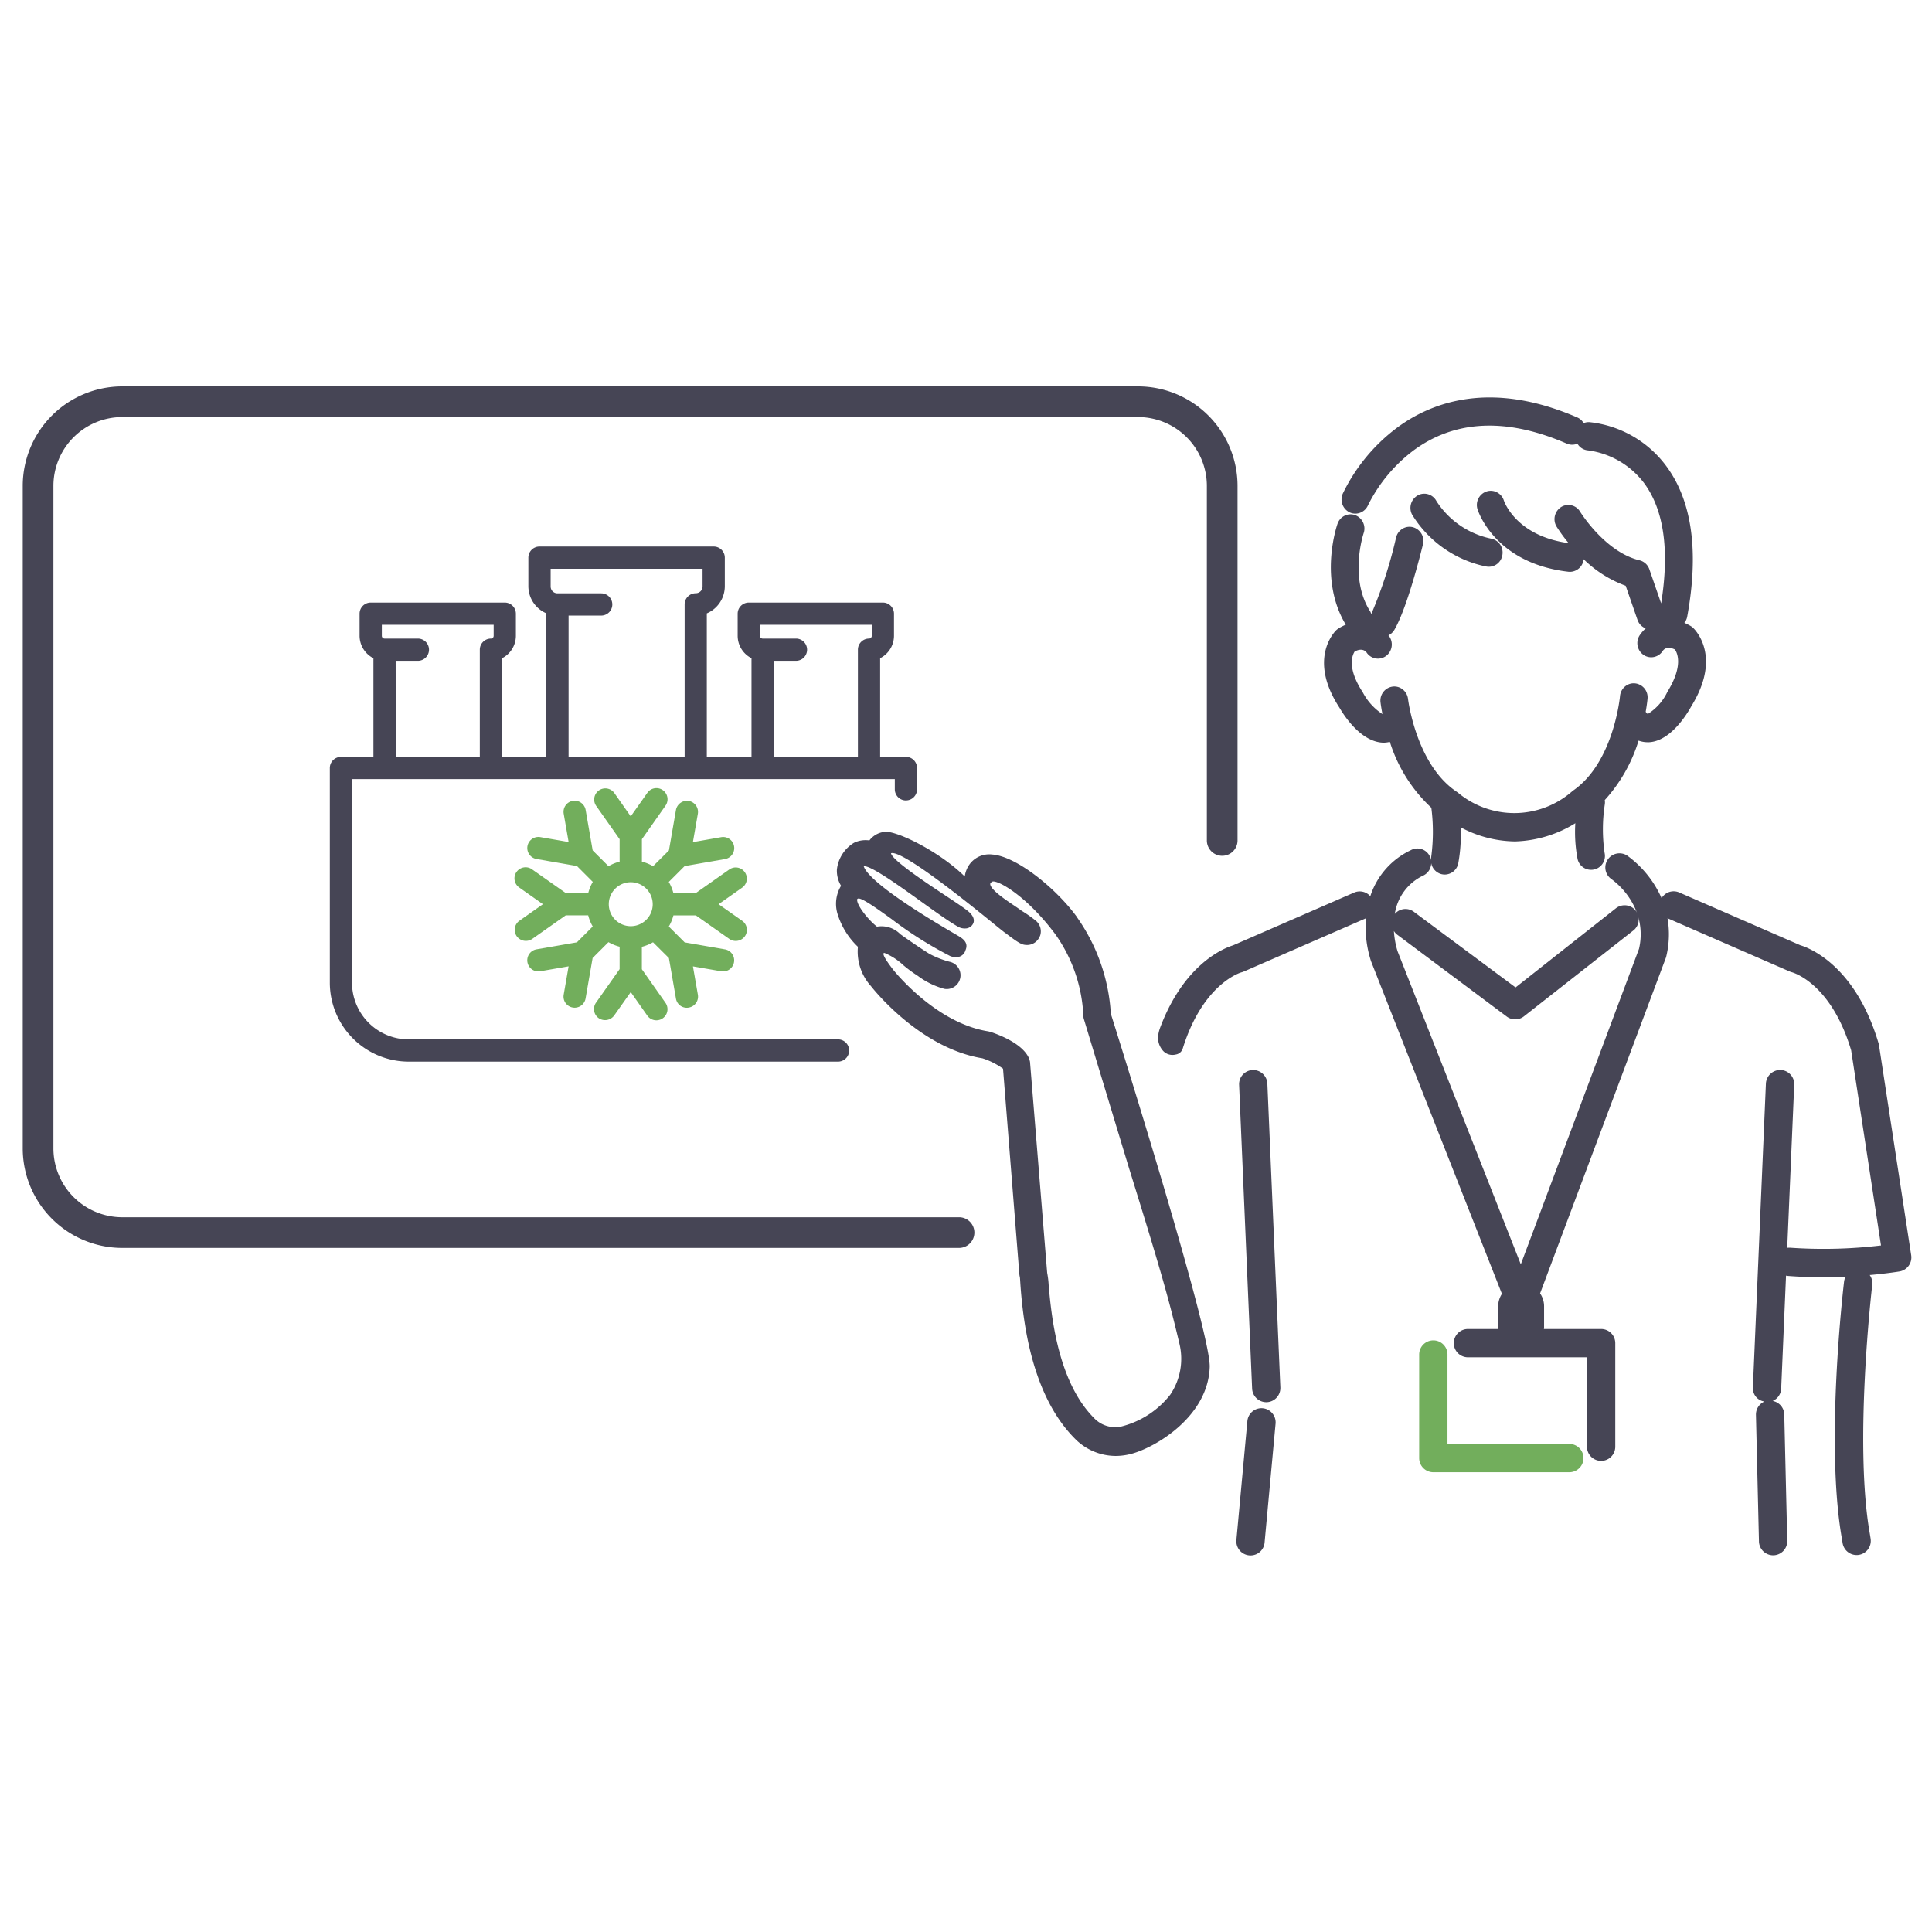 <svg xmlns="http://www.w3.org/2000/svg" xmlns:xlink="http://www.w3.org/1999/xlink" width="170" height="170" viewBox="0 0 170 170">
  <defs>
    <clipPath id="clip-卵子凍結_動画説明会">
      <rect width="170" height="170"/>
    </clipPath>
  </defs>
  <g id="卵子凍結_動画説明会" clip-path="url(#clip-卵子凍結_動画説明会)">
    <g id="グループ_1431" data-name="グループ 1431" transform="translate(10063 225)">
      <path id="パス_1314" data-name="パス 1314" d="M63.7,43.476a.979.979,0,0,0-1.527-.968l-2.952,2.077H57.253a3.879,3.879,0,0,0-.406-.981l1.394-1.394,3.556-.619a.977.977,0,1,0-.335-1.926L58.97,40.1l.434-2.491a.981.981,0,0,0-.8-1.133.986.986,0,0,0-1.126.8l-.618,3.557L55.464,42.22a3.949,3.949,0,0,0-.982-.405V39.843l2.078-2.952a.978.978,0,1,0-1.6-1.126L53.5,37.834l-1.455-2.07a.979.979,0,0,0-1.6,1.127l2.077,2.952v1.972a3.942,3.942,0,0,0-.981.405L50.15,40.827l-.618-3.557a.985.985,0,0,0-1.131-.8.977.977,0,0,0-.8,1.131l.433,2.491-2.493-.432a.978.978,0,0,0-1.13.795.979.979,0,0,0,.8,1.131l3.556.619L50.161,43.6a3.841,3.841,0,0,0-.4.981H47.783L44.83,42.507a.978.978,0,1,0-1.124,1.6l2.068,1.456-2.068,1.455a.977.977,0,0,0-.237,1.364.993.993,0,0,0,1.363.236l2.951-2.076h1.973a3.841,3.841,0,0,0,.4.981l-1.393,1.394-3.557.618a.978.978,0,1,0,.336,1.927l2.491-.432L47.6,53.522a.971.971,0,0,0,.163.73.978.978,0,0,0,1.764-.4l.619-3.556,1.393-1.394a3.89,3.89,0,0,0,.982.4v1.973l-2.077,2.951a.978.978,0,0,0,.237,1.363.992.992,0,0,0,1.363-.237L53.5,53.294l1.456,2.069a.977.977,0,0,0,1.363.236.979.979,0,0,0,.237-1.362l-2.078-2.952V49.312a3.86,3.86,0,0,0,.982-.4L56.858,50.3l.618,3.556a.963.963,0,0,0,1.131.8.979.979,0,0,0,.8-1.131l-.434-2.491,2.492.432a.978.978,0,0,0,.335-1.927l-3.556-.618-1.394-1.394a3.864,3.864,0,0,0,.406-.981h1.972l2.953,2.078a.993.993,0,0,0,1.361-.239A.975.975,0,0,0,63.3,47.02l-2.069-1.456,2.07-1.456a.974.974,0,0,0,.4-.632m-8.267,2.088A1.933,1.933,0,1,1,53.5,43.63a1.936,1.936,0,0,1,1.933,1.934" transform="translate(-10061 -191)" fill="#72ae5c"/>
      <path id="パス_1315" data-name="パス 1315" d="M128.716,15.833a1.207,1.207,0,0,0,1.467-.93,1.25,1.25,0,0,0-.9-1.493A7.537,7.537,0,0,1,124.4,10.1a1.217,1.217,0,0,0-.732-.608,1.183,1.183,0,0,0-.92.1,1.264,1.264,0,0,0-.5,1.678,9.984,9.984,0,0,0,6.466,4.566" transform="translate(-10061 -191)" fill="#464555"/>
      <path id="パス_1316" data-name="パス 1316" d="M163.338,57.978a1.3,1.3,0,0,0-.036-.166c-2.03-6.871-6.125-8.412-6.883-8.636l-10.671-4.649a1.228,1.228,0,0,0-1.541.507,9.249,9.249,0,0,0-3.03-3.749,1.245,1.245,0,0,0-1.392,2.064,6.588,6.588,0,0,1,2.3,3.094,1.168,1.168,0,0,0-.123-.269,1.232,1.232,0,0,0-.81-.5,1.257,1.257,0,0,0-.941.228l-8.854,6.983-8.9-6.616a1.234,1.234,0,0,0-1.725.149,4.466,4.466,0,0,1,2.532-3.39,1.233,1.233,0,0,0,.673-1.073,1.235,1.235,0,0,0,.913.967,1.256,1.256,0,0,0,.275.032,1.218,1.218,0,0,0,1.186-.968,13.446,13.446,0,0,0,.207-3.193,10.369,10.369,0,0,0,4.695,1.244l.161,0a10.6,10.6,0,0,0,5.241-1.6,12.643,12.643,0,0,0,.2,3.16,1.219,1.219,0,1,0,2.374-.556,14.581,14.581,0,0,1,.017-4.241,1.224,1.224,0,0,0,0-.4,13.776,13.776,0,0,0,2.975-5.232,2.323,2.323,0,0,0,.79.142l.129,0c1.9-.1,3.345-2.476,3.732-3.183,2.74-4.445.248-6.786.128-6.9a1.246,1.246,0,0,0-.2-.146,4.571,4.571,0,0,0-.551-.276,1.23,1.23,0,0,0,.247-.523c1.065-5.793.424-10.288-1.906-13.361a9.665,9.665,0,0,0-6.673-3.772,1.113,1.113,0,0,0-.53.086,1.2,1.2,0,0,0-.533-.49c-7.671-3.334-12.891-1.341-15.919.916a15.837,15.837,0,0,0-4.745,5.784,1.262,1.262,0,0,0,.61,1.64,1.2,1.2,0,0,0,.5.11,1.221,1.221,0,0,0,1.113-.735,13.644,13.644,0,0,1,4.01-4.827c3.655-2.693,8.189-2.893,13.476-.6a1.188,1.188,0,0,0,.927.011l.011-.008a1.191,1.191,0,0,0,.936.595,7.4,7.4,0,0,1,4.9,2.834c1.779,2.363,2.283,5.944,1.534,10.626L143.132,16.1a1.219,1.219,0,0,0-.871-.8c-2.983-.714-5.137-4.136-5.226-4.279a1.214,1.214,0,0,0-.767-.559,1.19,1.19,0,0,0-.918.163,1.266,1.266,0,0,0-.385,1.709,13.965,13.965,0,0,0,1.063,1.457c-4.6-.627-5.656-3.62-5.7-3.745a1.229,1.229,0,0,0-.614-.729,1.177,1.177,0,0,0-.919-.07,1.254,1.254,0,0,0-.786,1.562c.061.194,1.551,4.759,8,5.5.043,0,.085.007.128.007a1.226,1.226,0,0,0,1.21-1.109v0a10.38,10.38,0,0,0,3.7,2.335l1.043,3.011a1.225,1.225,0,0,0,.719.74,3.023,3.023,0,0,0-.538.617,1.264,1.264,0,0,0,.345,1.716,1.189,1.189,0,0,0,.914.185,1.211,1.211,0,0,0,.782-.541c.053-.083.347-.47,1.067-.119.215.311.75,1.441-.66,3.72a4.605,4.605,0,0,1-1.728,1.952s-.066-.028-.184-.19c.123-.692.162-1.135.163-1.155a1.236,1.236,0,0,0-1.1-1.348,1.178,1.178,0,0,0-.88.274,1.246,1.246,0,0,0-.443.855c-.005.058-.556,5.812-4.1,8.286l-.087.066a7.737,7.737,0,0,1-10.067.141l-.089-.066c-3.592-2.372-4.3-8.121-4.309-8.177a1.25,1.25,0,0,0-.462-.841,1.182,1.182,0,0,0-.89-.255,1.243,1.243,0,0,0-1.069,1.38c.009.079.056.46.171,1.04a5.12,5.12,0,0,1-1.733-1.918c-1.412-2.151-.916-3.275-.712-3.587.617-.324.93-.074,1.058.1a1.2,1.2,0,0,0,1.693.3,1.264,1.264,0,0,0,.3-1.725c-.023-.034-.051-.07-.077-.1a1.222,1.222,0,0,0,.509-.467c1.176-1.972,2.473-7.315,2.527-7.542a1.248,1.248,0,0,0-.885-1.505,1.192,1.192,0,0,0-.914.133,1.24,1.24,0,0,0-.566.776,39.119,39.119,0,0,1-2.183,6.732,1.209,1.209,0,0,0-.084-.213c-1.9-2.958-.6-6.858-.591-6.894a1.258,1.258,0,0,0-.728-1.59,1.19,1.19,0,0,0-.927.038,1.225,1.225,0,0,0-.638.71c-.071.2-1.673,4.9.724,8.887a4.468,4.468,0,0,0-.649.335,1.241,1.241,0,0,0-.19.148c-.105.1-2.538,2.5.285,6.822.412.708,1.9,3.023,3.864,3.077a2.261,2.261,0,0,0,.568-.075,13.369,13.369,0,0,0,3.65,5.8,16.531,16.531,0,0,1-.015,4.362,1.206,1.206,0,0,0-.008.317,1.206,1.206,0,0,0-1.773-.949h0a6.8,6.8,0,0,0-3.575,4.056,1.233,1.233,0,0,0-1.415-.324l-10.58,4.61c-.051.023-.1.041-.156.059-.971.323-4.3,1.8-6.337,7.209a3.3,3.3,0,0,0-.153.55,1.718,1.718,0,0,0,.449,1.543,1.126,1.126,0,0,0,.783.317,1.279,1.279,0,0,0,.3-.038.762.762,0,0,0,.606-.527c1.789-5.745,5.129-6.693,5.157-6.7a1.305,1.305,0,0,0,.2-.067l10.724-4.673c.016-.007.026-.021.041-.028a9.8,9.8,0,0,0,.445,3.785l11.507,29.245.01.027a2.007,2.007,0,0,0-.329,1.093V82.82c0,.041.01.08.012.121h-2.672a1.245,1.245,0,1,0,0,2.49H137.64V93.3a1.245,1.245,0,1,0,2.49,0V84.186a1.246,1.246,0,0,0-1.245-1.245h-5.033c0-.041.013-.08.013-.122V80.932a2,2,0,0,0-.35-1.123l11.056-29.5a1.285,1.285,0,0,0,.046-.15,8.3,8.3,0,0,0,.11-3.368c.01.005.016.015.027.019l10.723,4.673a1.5,1.5,0,0,0,.191.066c.141.038,3.461.993,5.218,6.864l2.627,17.177a42.615,42.615,0,0,1-7.975.2,1.333,1.333,0,0,0-.276.008l.615-14.349a1.247,1.247,0,0,0-1.192-1.3,1.265,1.265,0,0,0-1.3,1.191l-1.144,26.738a1.183,1.183,0,0,0,1.014,1.246,1.247,1.247,0,0,0-.746,1.168l.265,11.145a1.252,1.252,0,0,0,1.244,1.216h.029a1.245,1.245,0,0,0,1.216-1.274L155,90.437a1.244,1.244,0,0,0-1.019-1.164,1.24,1.24,0,0,0,.749-1.086l.426-9.942a1.292,1.292,0,0,0,.188.029c.965.074,1.986.112,3.034.112.709,0,1.388-.017,2.023-.046a1.24,1.24,0,0,0-.136.417c-.069.577-1.664,14.234-.2,22.592.024.14.047.281.068.419a1.251,1.251,0,0,0,1.23,1.063,1.351,1.351,0,0,0,.185-.013A1.247,1.247,0,0,0,162.6,101.4c-.024-.161-.05-.321-.078-.483-1.378-7.882.156-21.305.222-21.872a1.23,1.23,0,0,0-.224-.851c1.555-.139,2.559-.307,2.629-.318a1.251,1.251,0,0,0,1.022-1.416ZM142.165,46.726a5.572,5.572,0,0,1,.053,2.765l-10.4,27.76L120.973,49.7a7.742,7.742,0,0,1-.321-1.781,1.263,1.263,0,0,0,.232.282l9.653,7.212a1.244,1.244,0,0,0,1.529.038l9.61-7.541a1.236,1.236,0,0,0,.5-.81,1.209,1.209,0,0,0-.012-.375" transform="translate(-10061 -191)" fill="#464555"/>
      <path id="パス_1317" data-name="パス 1317" d="M109.114,89.916a1.244,1.244,0,0,0-1.355,1.126l-.966,10.464a1.246,1.246,0,0,0,1.12,1.353l.122.006a1.238,1.238,0,0,0,1.238-1.131l.967-10.464a1.248,1.248,0,0,0-1.126-1.354" transform="translate(-10061 -191)" fill="#464555"/>
      <path id="パス_1318" data-name="パス 1318" d="M136.087,93.055h-10.72V85.187a1.245,1.245,0,0,0-2.491,0V94.3a1.246,1.246,0,0,0,1.245,1.245h11.966a1.245,1.245,0,0,0,0-2.491" transform="translate(-10061 -191)" fill="#72ae5c"/>
      <path id="パス_1319" data-name="パス 1319" d="M92.755,46.682c-1.79-2.47-5.289-5.332-7.447-5.49a2.145,2.145,0,0,0-2.172,1.15,2.423,2.423,0,0,0-.245.784c-2.351-2.316-6.32-4.2-7.18-3.911a1.934,1.934,0,0,0-1.211.735,2.368,2.368,0,0,0-1.216.147,1.325,1.325,0,0,0-.216.109,3.17,3.17,0,0,0-1.428,2.313,2.542,2.542,0,0,0,.369,1.427L71.972,44a3.069,3.069,0,0,0-.255,2.486,6.723,6.723,0,0,0,1.772,2.824,4.535,4.535,0,0,0,1.143,3.453c.173.223,4.289,5.457,9.814,6.358a6.517,6.517,0,0,1,1.812.914L87.7,78.176a1.618,1.618,0,0,0,.04.2c.011.061.019.212.034.44.414,6.441,2.075,11.118,4.936,13.9a5.05,5.05,0,0,0,3.456,1.395,5.4,5.4,0,0,0,1.408-.192c2.093-.56,6.727-3.26,6.871-7.631.1-3.121-8.163-29.387-8.7-31.083a16.4,16.4,0,0,0-3-8.525M89.5,48.393a1.211,1.211,0,0,0-.365-1.384,11.776,11.776,0,0,0-1.243-.869c-.16-.124-.4-.284-.673-.469-.627-.419-2.1-1.4-2.086-1.889,0-.063.06-.13.172-.2.359-.205,2.9,1.084,5.545,4.611a13.394,13.394,0,0,1,2.476,7.182,1.275,1.275,0,0,0,.029.238l3.986,13.165c2.7,8.683,3.487,11.43,4.442,15.469a5.65,5.65,0,0,1-.808,4.472,7.925,7.925,0,0,1-4.3,2.8,2.556,2.556,0,0,1-2.438-.774c-3.2-3.235-3.735-9.118-3.961-11.63A7.83,7.83,0,0,0,90.142,78l-1.51-18.572-.059-.235c-.506-1.31-2.567-2.113-3.429-2.4l-.194-.045c-4.68-.739-8.358-5.42-8.394-5.467-.744-.971-.861-1.292-.808-1.407a.134.134,0,0,1,.081-.022,5.542,5.542,0,0,1,1.661,1.079,11.394,11.394,0,0,0,1.167.868c.023.013.064.042.122.082a6.873,6.873,0,0,0,2.319,1.13,1.214,1.214,0,0,0,.453-2.385,8.2,8.2,0,0,1-1.778-.7c-1.074-.671-2.448-1.649-2.55-1.724a2.327,2.327,0,0,0-2.055-.664c-.789-.609-1.822-1.934-1.742-2.4,0-.024.009-.051.1-.077.364-.04,1.772.978,2.914,1.8a34.114,34.114,0,0,0,5.15,3.255,1.157,1.157,0,0,0,.49.1.821.821,0,0,0,.878-.613c.307-.708-.315-1.067-.753-1.319-7.08-4.116-8.053-5.573-8.2-6.053.557-.142,3.389,1.906,5.077,3.12,1.27.913,2.47,1.775,3.264,2.218a1.193,1.193,0,0,0,.6.128.769.769,0,0,0,.712-.5c.11-.35-.078-.716-.561-1.089-.394-.305-1.081-.76-1.877-1.288-1.542-1.02-4.75-3.145-4.817-3.738.435-.167,2.318.735,8.825,6.03.795.647,1.152.936,1.249.991,1.253.969,1.484,1.025,1.817,1.046a1.2,1.2,0,0,0,1.2-.77" transform="translate(-10061 -191)" fill="#464555"/>
      <path id="パス_1320" data-name="パス 1320" d="M108.222,60.153h0a1.248,1.248,0,0,0-1.191,1.3l1.145,26.737a1.254,1.254,0,0,0,1.294,1.192h0a1.247,1.247,0,0,0,1.191-1.3l-1.144-26.739a1.256,1.256,0,0,0-1.3-1.19" transform="translate(-10061 -191)" fill="#464555"/>
      <path id="パス_1321" data-name="パス 1321" d="M82.387,73.108H8.754A6.062,6.062,0,0,1,2.7,67.053V8.753A6.061,6.061,0,0,1,8.754,2.7H98.14a6.061,6.061,0,0,1,6.054,6.054v31.2a1.35,1.35,0,0,0,2.7,0V8.753A8.763,8.763,0,0,0,98.14,0H8.754A8.763,8.763,0,0,0,0,8.753v58.3a8.764,8.764,0,0,0,8.754,8.754H82.387a1.349,1.349,0,1,0,0-2.7" transform="translate(-10061 -191)" fill="#464555"/>
      <path id="パス_1322" data-name="パス 1322" d="M77.715,36.43a.979.979,0,0,0,.978-.978V33.576a.98.98,0,0,0-.978-.979h-2.27v-8.68a2.219,2.219,0,0,0,1.219-1.966V20a.979.979,0,0,0-.978-.979h-11.8a.979.979,0,0,0-.978.979v1.951a2.218,2.218,0,0,0,1.218,1.966V32.6H60.193V19.971A2.6,2.6,0,0,0,61.777,17.6V15.068a.979.979,0,0,0-.978-.978H45.469a.979.979,0,0,0-.978.978V17.6a2.6,2.6,0,0,0,1.583,2.366V32.6h-3.9v-8.68a2.219,2.219,0,0,0,1.219-1.966V20a.979.979,0,0,0-.978-.979h-11.8A.979.979,0,0,0,29.64,20v1.951a2.218,2.218,0,0,0,1.218,1.966V32.6H28a.98.98,0,0,0-.978.979V52.47a6.952,6.952,0,0,0,6.943,6.944H71.77a.979.979,0,0,0,0-1.957H33.961a4.993,4.993,0,0,1-4.987-4.987V34.554H76.736v.9a.979.979,0,0,0,.979.978M66.086,24.146H68.07a.979.979,0,0,0,0-1.957l-2.962,0a.241.241,0,0,1-.241-.24v-.974h9.84v.974a.24.24,0,0,1-.24.24.979.979,0,0,0-.978.978V32.6h-7.4ZM48.03,20.164H50.9a.978.978,0,1,0,0-1.956H47.052a.6.6,0,0,1-.6-.6V16.046H59.82V17.6a.6.6,0,0,1-.6.6.98.98,0,0,0-.978.979V32.6H48.03ZM32.815,24.146H34.8a.979.979,0,0,0,0-1.957l-2.962,0a.24.24,0,0,1-.24-.24v-.974h9.84v.974a.241.241,0,0,1-.241.24.979.979,0,0,0-.978.978V32.6h-7.4Z" transform="translate(-10061 -191)" fill="#464555"/>
    </g>
  </g>
</svg>
